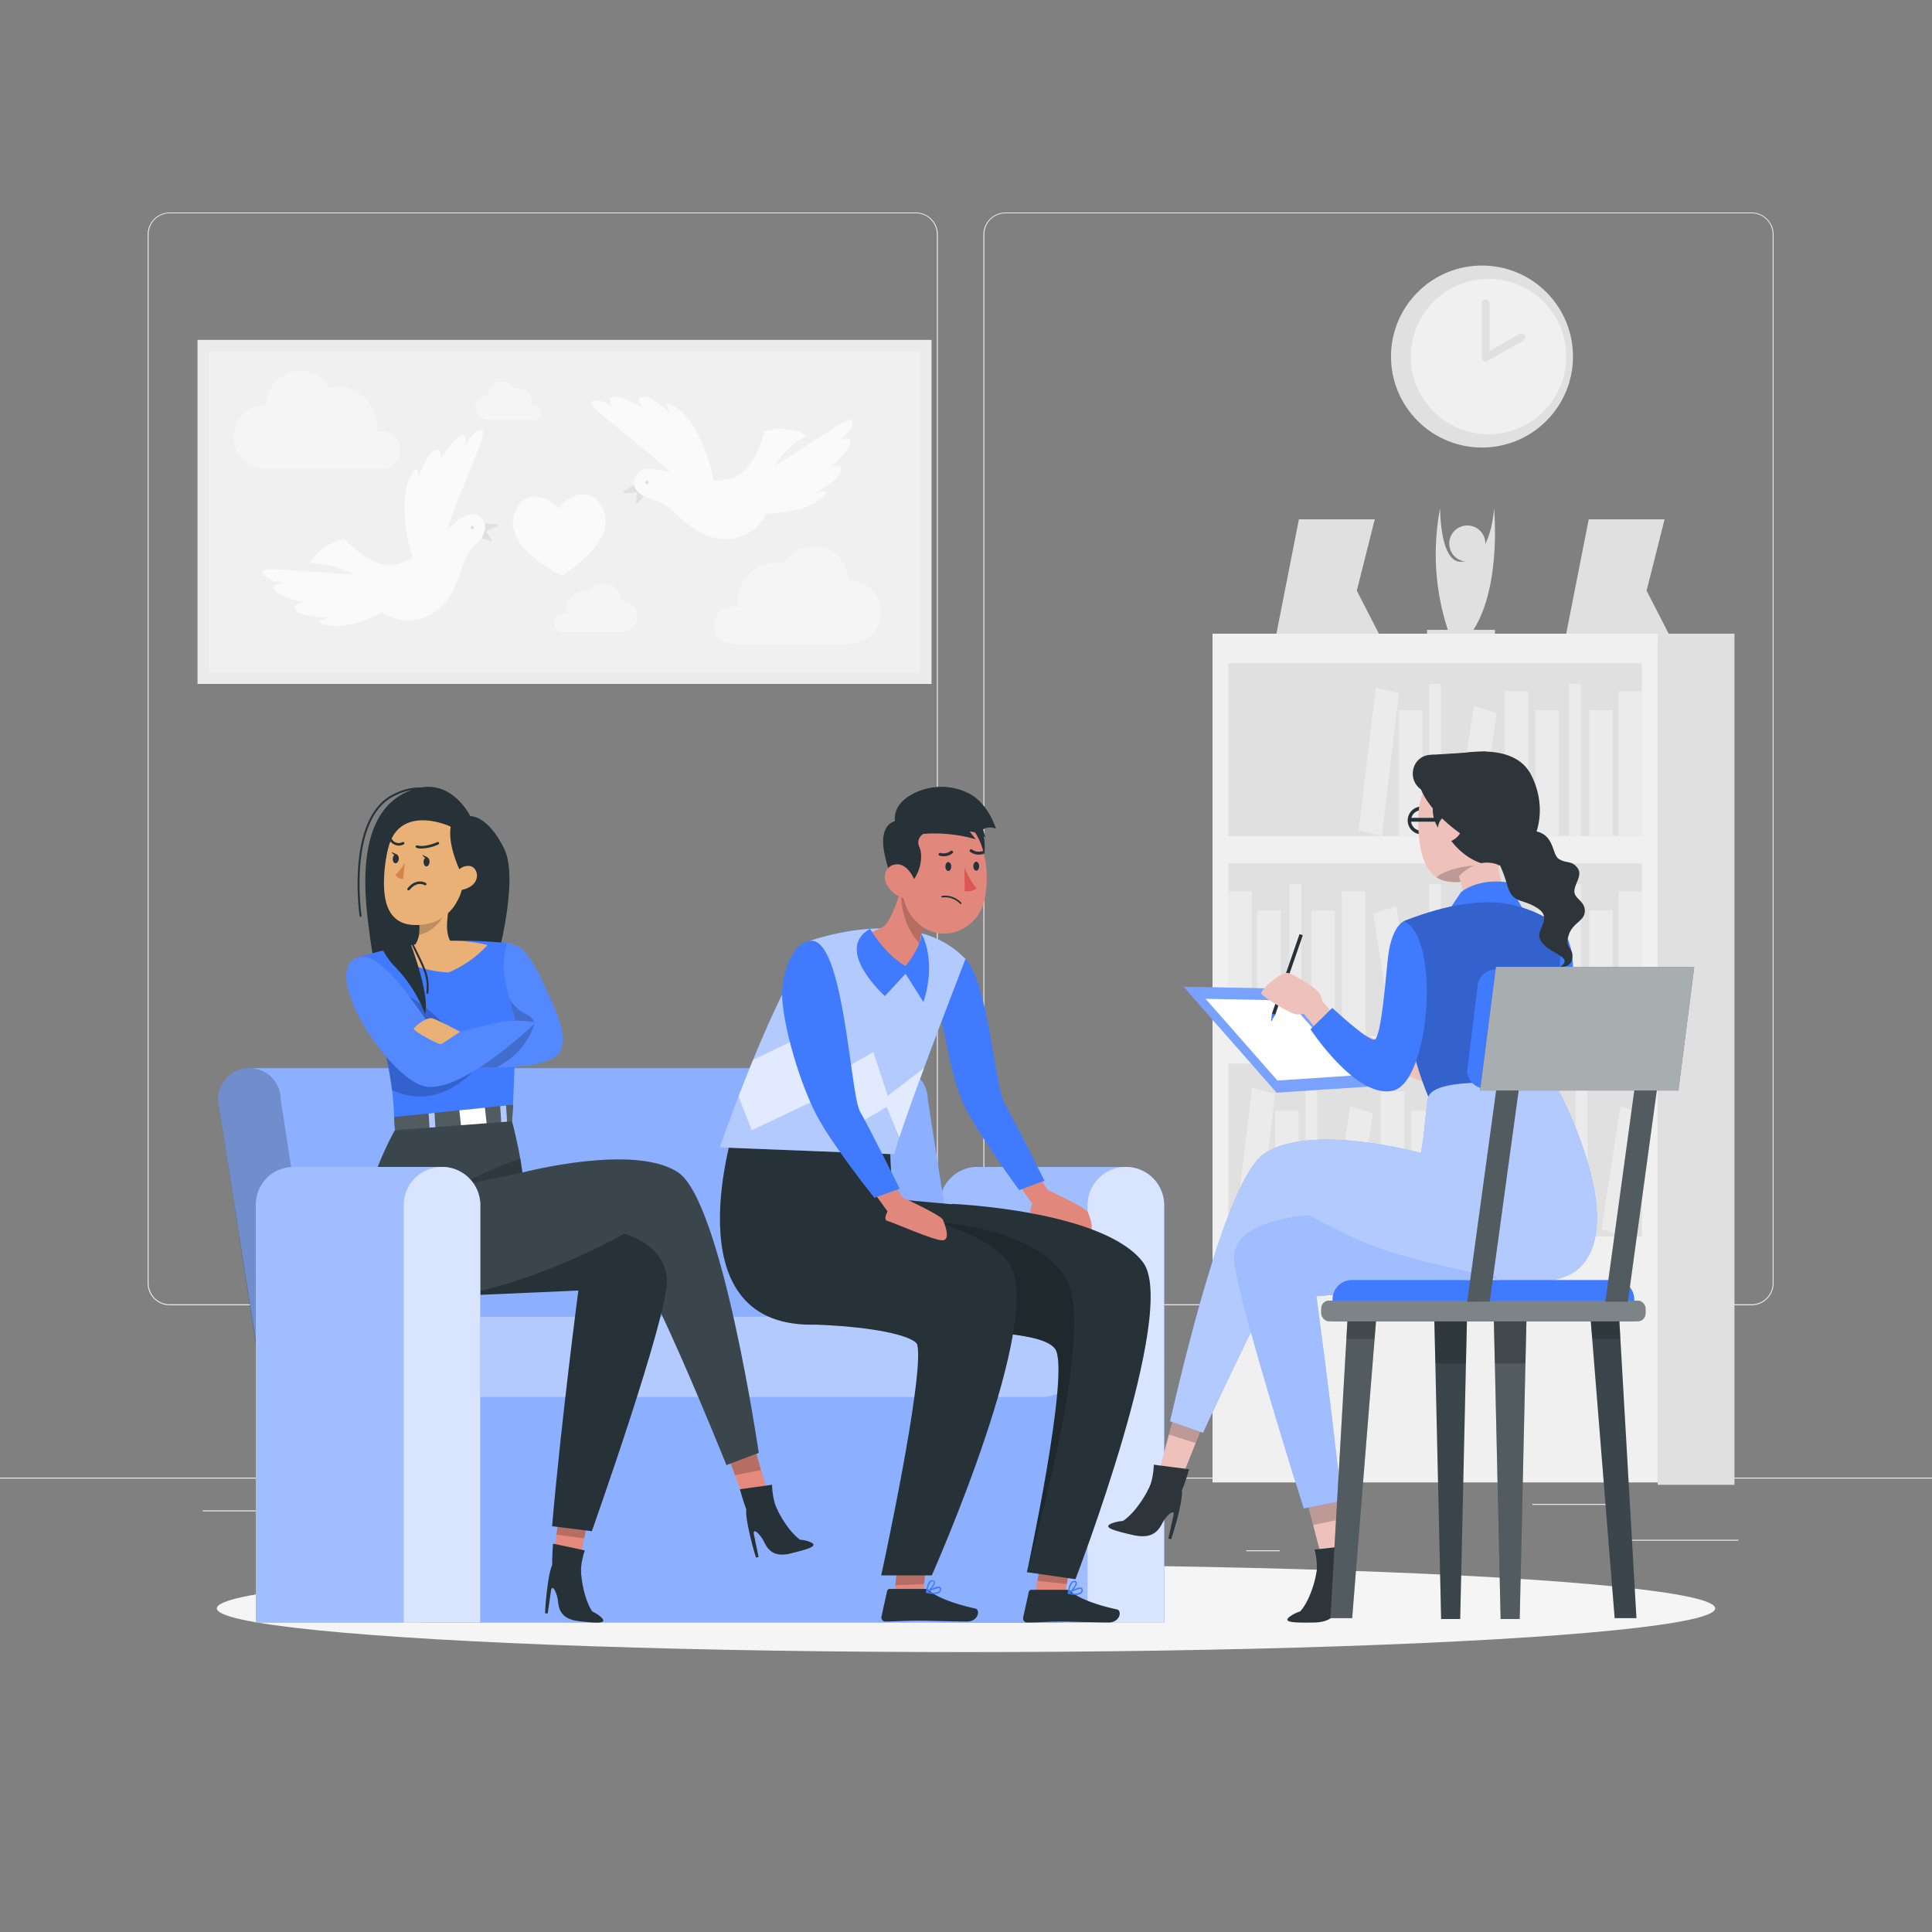 <svg xmlns="http://www.w3.org/2000/svg" viewBox="0 0 500 500"><rect x="0" y="0" width="500" height="500" fill="#808080" stroke="none"/><g id="freepik--background-complete--inject-1"><rect y="382.4" width="500" height="0.25" style="fill:#ebebeb"></rect><rect x="416.78" y="398.49" width="33.12" height="0.25" style="fill:#ebebeb"></rect><rect x="322.53" y="401.21" width="8.69" height="0.25" style="fill:#ebebeb"></rect><rect x="396.59" y="389.21" width="19.19" height="0.25" style="fill:#ebebeb"></rect><rect x="52.46" y="390.89" width="43.19" height="0.25" style="fill:#ebebeb"></rect><rect x="104.56" y="390.89" width="6.33" height="0.25" style="fill:#ebebeb"></rect><rect x="131.47" y="395.11" width="93.68" height="0.25" style="fill:#ebebeb"></rect><path d="M237,337.8H43.91a5.71,5.71,0,0,1-5.7-5.71V60.66A5.71,5.71,0,0,1,43.91,55H237a5.71,5.71,0,0,1,5.71,5.71V332.09A5.71,5.71,0,0,1,237,337.8ZM43.91,55.2a5.46,5.46,0,0,0-5.45,5.46V332.09a5.46,5.46,0,0,0,5.45,5.46H237a5.47,5.47,0,0,0,5.46-5.46V60.66A5.47,5.47,0,0,0,237,55.2Z" style="fill:#ebebeb"></path><path d="M453.31,337.8H260.21a5.72,5.72,0,0,1-5.71-5.71V60.66A5.72,5.72,0,0,1,260.21,55h193.1A5.71,5.71,0,0,1,459,60.66V332.09A5.71,5.71,0,0,1,453.31,337.8ZM260.21,55.2a5.47,5.47,0,0,0-5.46,5.46V332.09a5.47,5.47,0,0,0,5.46,5.46h193.1a5.47,5.47,0,0,0,5.46-5.46V60.66a5.47,5.47,0,0,0-5.46-5.46Z" style="fill:#ebebeb"></path><path d="M369.33,166.27V163h5.37a62.8,62.8,0,0,1-2-31.46s-.08,13.73,5.23,13.83c8.11.15,8.72-13.83,8.72-13.83s2,20-5.32,31.46h5.56v3.31Z" style="fill:#e0e0e0"></path><circle cx="379.74" cy="140.67" r="4.68" style="fill:#e0e0e0"></circle><polygon points="404.75 166.97 411.16 134.4 430.79 134.4 426.14 152.87 433.02 166.27 404.75 166.97" style="fill:#e0e0e0"></polygon><polygon points="329.75 166.97 336.16 134.4 355.79 134.4 351.14 152.87 358.02 166.27 329.75 166.97" style="fill:#e0e0e0"></polygon><rect x="313.81" y="163.99" width="115.2" height="219.65" transform="translate(742.81 547.64) rotate(180)" style="fill:#f0f0f0"></rect><rect x="317.88" y="171.62" width="107.06" height="44.74" transform="translate(742.81 387.98) rotate(180)" style="fill:#e0e0e0"></rect><rect x="418.85" y="178.86" width="6.08" height="37.5" transform="translate(843.79 395.22) rotate(180)" style="fill:#ebebeb"></rect><rect x="389.45" y="178.86" width="6.08" height="37.5" transform="translate(784.97 395.22) rotate(180)" style="fill:#ebebeb"></rect><polygon points="351.62 214.88 357.62 216.36 362.06 179.41 356.06 177.93 351.62 214.88" style="fill:#ebebeb"></polygon><rect x="411.32" y="183.8" width="6.08" height="32.55" transform="translate(828.71 400.16) rotate(180)" style="fill:#ebebeb"></rect><rect x="397.34" y="183.8" width="6.08" height="32.55" transform="translate(800.76 400.16) rotate(180)" style="fill:#ebebeb"></rect><rect x="362.06" y="183.8" width="6.08" height="32.55" transform="translate(730.19 400.16) rotate(180)" style="fill:#ebebeb"></rect><polygon points="376.53 214.47 382.47 216.36 387.39 184.58 381.46 182.69 376.53 214.47" style="fill:#ebebeb"></polygon><rect x="406.06" y="177" width="3.04" height="39.36" transform="translate(815.16 393.36) rotate(180)" style="fill:#ebebeb"></rect><rect x="369.89" y="177" width="3.04" height="39.36" transform="translate(742.81 393.36) rotate(180)" style="fill:#ebebeb"></rect><rect x="317.88" y="223.44" width="107.06" height="44.74" style="fill:#e0e0e0"></rect><rect x="317.88" y="230.68" width="6.08" height="37.5" style="fill:#ebebeb"></rect><rect x="347.28" y="230.68" width="6.08" height="37.5" style="fill:#ebebeb"></rect><polygon points="391.19 266.7 385.2 268.18 380.75 231.23 386.75 229.75 391.19 266.7" style="fill:#ebebeb"></polygon><rect x="325.41" y="235.63" width="6.08" height="32.55" style="fill:#ebebeb"></rect><rect x="339.39" y="235.63" width="6.08" height="32.55" style="fill:#ebebeb"></rect><rect x="374.67" y="235.63" width="6.08" height="32.55" style="fill:#ebebeb"></rect><polygon points="366.28 266.29 360.34 268.18 355.42 236.4 361.35 234.51 366.28 266.29" style="fill:#ebebeb"></polygon><rect x="333.71" y="228.82" width="3.04" height="39.36" style="fill:#ebebeb"></rect><rect x="369.89" y="228.82" width="3.04" height="39.36" style="fill:#ebebeb"></rect><rect x="418.85" y="230.68" width="6.08" height="37.5" transform="translate(843.79 498.86) rotate(180)" style="fill:#ebebeb"></rect><rect x="411.32" y="235.63" width="6.08" height="32.55" transform="translate(828.71 503.8) rotate(180)" style="fill:#ebebeb"></rect><rect x="397.34" y="235.63" width="6.08" height="32.55" transform="translate(800.76 503.8) rotate(180)" style="fill:#ebebeb"></rect><rect x="406.06" y="228.82" width="3.04" height="39.36" transform="translate(815.16 497) rotate(180)" style="fill:#ebebeb"></rect><rect x="317.88" y="275.26" width="107.06" height="44.74" transform="translate(742.81 595.26) rotate(180)" style="fill:#e0e0e0"></rect><rect x="357.41" y="282.51" width="6.08" height="37.5" transform="translate(720.89 602.51) rotate(180)" style="fill:#ebebeb"></rect><polygon points="319.58 318.52 325.57 320 330.01 283.05 324.02 281.57 319.58 318.52" style="fill:#ebebeb"></polygon><rect x="379.28" y="287.45" width="6.08" height="32.55" transform="translate(764.63 607.45) rotate(180)" style="fill:#ebebeb"></rect><rect x="365.3" y="287.45" width="6.08" height="32.55" transform="translate(736.68 607.45) rotate(180)" style="fill:#ebebeb"></rect><rect x="330.02" y="287.45" width="6.08" height="32.55" transform="translate(666.11 607.45) rotate(180)" style="fill:#ebebeb"></rect><polygon points="344.49 318.11 350.43 320 355.35 288.22 349.42 286.33 344.49 318.11" style="fill:#ebebeb"></polygon><rect x="374.02" y="280.64" width="3.04" height="39.36" transform="translate(751.08 600.65) rotate(180)" style="fill:#ebebeb"></rect><rect x="337.84" y="280.64" width="3.04" height="39.36" transform="translate(678.73 600.65) rotate(180)" style="fill:#ebebeb"></rect><polygon points="389.55 318.52 395.54 320 399.98 283.05 393.99 281.57 389.55 318.52" style="fill:#ebebeb"></polygon><rect x="399.98" y="287.45" width="6.08" height="32.55" transform="translate(806.04 607.45) rotate(180)" style="fill:#ebebeb"></rect><polygon points="414.46 318.11 420.4 320 425.32 288.22 419.38 286.33 414.46 318.11" style="fill:#ebebeb"></polygon><rect x="407.81" y="280.64" width="3.04" height="39.36" transform="translate(818.66 600.65) rotate(180)" style="fill:#ebebeb"></rect><rect x="429.01" y="163.99" width="19.87" height="220.28" style="fill:#e0e0e0"></rect><circle cx="383.54" cy="92.27" r="23.55" transform="translate(47.09 298.23) rotate(-45)" style="fill:#e0e0e0"></circle><circle cx="383.54" cy="92.27" r="20.03" transform="matrix(0.84, -0.55, 0.55, 0.84, 12.31, 225.72)" style="fill:#f0f0f0"></circle><polyline points="384.48 78.54 384.48 92.54 393.76 87.29" style="fill:#f0f0f0;stroke:#e0e0e0;stroke-linecap:round;stroke-linejoin:round;stroke-width:2px"></polyline><rect x="51.12" y="87.96" width="189.96" height="89.04" style="fill:#ebebeb"></rect><rect x="104.58" y="40.5" width="83.04" height="183.96" transform="translate(278.58 -13.62) rotate(90)" style="fill:#f0f0f0"></rect><path d="M133.8,131.43c2.54-4.6,7.89-3.14,10.78.21,2.55-3.61,7.74-5.58,10.71-1.23,5,7.32-4.24,14.77-8.63,17.73l-1.25.84c-.37-.19-.8-.43-1.33-.72C139.42,145.74,129.51,139.21,133.8,131.43Z" style="fill:#fafafa"></path><path d="M103.65,116.48a4.81,4.81,0,0,0-6.22-4.62,10.45,10.45,0,0,0,.11-1.49,10.23,10.23,0,0,0-10.23-10.22,10.63,10.63,0,0,0-1.89.17,8.94,8.94,0,0,0-16.57,4.52H68.7a8.24,8.24,0,1,0,0,16.48H99A4.83,4.83,0,0,0,103.65,116.48Z" style="fill:#f5f5f5"></path><path d="M140.14,106.76a1.92,1.92,0,0,0-1.91-1.91,2,2,0,0,0-.55.08,3.81,3.81,0,0,0,0-.59,4,4,0,0,0-4-4,4.76,4.76,0,0,0-.75.07,3.53,3.53,0,0,0-6.55,1.79h-.06a3.26,3.26,0,1,0,0,6.52h12A1.91,1.91,0,0,0,140.14,106.76Z" style="fill:#f5f5f5"></path><path d="M184.77,161.85A4.83,4.83,0,0,1,189.6,157a4.92,4.92,0,0,1,1.39.2,10.21,10.21,0,0,1,10.12-11.71,10.6,10.6,0,0,1,1.88.17,8.94,8.94,0,0,1,16.58,4.52h.15a8.24,8.24,0,0,1,0,16.48H189.46A4.82,4.82,0,0,1,184.77,161.85Z" style="fill:#f5f5f5"></path><path d="M143.36,161.19a2.41,2.41,0,0,1,2.42-2.41,2.26,2.26,0,0,1,.69.1,6,6,0,0,1-.05-.74,5.11,5.11,0,0,1,5.11-5.12,4.83,4.83,0,0,1,.94.09,4.47,4.47,0,0,1,8.29,2.26h.08a4.12,4.12,0,1,1,0,8.24H145.71A2.41,2.41,0,0,1,143.36,161.19Z" style="fill:#f5f5f5"></path><path d="M107.54,145.89c-2.44-5-4.22-16.81-1.47-22.23s2.13.34,2.13.34,2-6.33,4.21-7.42,1.46,2.66,1.46,2.66,3-5.25,5.13-6.28,1.4,2.55,1.4,2.55,2.24-4.69,4.44-4.24-11,25.44-10.29,32.26S110,151,107.54,145.89Z" style="fill:#fafafa"></path><path d="M124.92,135.43l3.74.26a.26.26,0,0,1,.09.49l-3,1.37,1.47,2.09a.28.28,0,0,1-.33.43l-2.71-1Z" style="fill:#e0e0e0"></path><path d="M80.11,145.71s2.35-4.75,9.09-6.19c0,0,5.84,6.73,11.78,6.78,3.26,0,9.32-3.44,13.29-7.66,4.73-5,7.54-6.55,9.76-5s2.29,4.46-1.53,7.9-3.11,13-11,17.48S95,157.84,93.12,149.7A24.14,24.14,0,0,0,80.11,145.71Z" style="fill:#fafafa"></path><path d="M122.63,136.32a.46.46,0,0,1-.18.6.45.45,0,0,1-.61-.18.46.46,0,0,1,.18-.6A.45.45,0,0,1,122.63,136.32Z" style="fill:#e0e0e0"></path><path d="M106.14,153.7c-4,3.87-14.69,9.21-20.69,8.27s-.35-2.14-.35-2.14-6.62.1-8.35-1.71,2.08-2.21,2.08-2.21-5.92-1.22-7.55-2.94,2-2.12,2-2.12-5.15-.68-5.4-2.91,27.59,2.63,33.85-.17S110.19,149.79,106.14,153.7Z" style="fill:#fafafa"></path><path d="M184.79,126c-.26-5.57-4.38-16.78-9.39-20.21s-1.71,1.32-1.71,1.32-4.75-4.61-7.26-4.48,0,3,0,3-5.14-3.17-7.51-3,0,2.9,0,2.9-4.22-3-5.94-1.58,21.89,17,24.53,23.34S185.06,131.65,184.79,126Z" style="fill:#fafafa"></path><path d="M164.52,125.19l-3.15,2a.26.26,0,0,0,.16.48l3.31-.26-.28,2.54a.28.28,0,0,0,.49.22L167,128Z" style="fill:#e0e0e0"></path><path d="M208.76,112.67s-4.35-3-10.94-1c0,0-1.9,8.7-7.08,11.6-2.85,1.59-9.82,1.46-15.34-.33-6.55-2.12-9.76-2.12-10.94.33s.13,5,5.14,6.2,9,9.89,18.06,10,13.89-9,11.61-17A24.17,24.17,0,0,1,208.76,112.67Z" style="fill:#fafafa"></path><path d="M167,124.87a.45.45,0,1,0,.45-.45A.45.45,0,0,0,167,124.87Z" style="fill:#e0e0e0"></path><path d="M189.78,132.19c5.37,1.47,17.3,1,22.11-2.7s-.72-2-.72-2,5.85-3.1,6.5-5.52-2.89-.94-2.89-.94,4.61-3.91,5.21-6.21-2.76-.89-2.76-.89,4.19-3.08,3.34-5.16-22.94,15.57-29.77,16.13S184.34,130.71,189.78,132.19Z" style="fill:#fafafa"></path></g><g id="freepik--Shadow--inject-1"><ellipse id="freepik--path--inject-1" cx="250" cy="416.24" rx="193.89" ry="11.32" style="fill:#f5f5f5"></ellipse></g><g id="freepik--character-1--inject-1"><path d="M252.5,302H291l.41,0a9.9,9.9,0,0,1,9.9,9.9V419.92H243.19V311.86A9.75,9.75,0,0,1,252.5,302Z" style="fill:#407BFF"></path><path d="M252.5,302H291l.41,0a9.9,9.9,0,0,1,9.9,9.9V419.92H243.19V311.86A9.75,9.75,0,0,1,252.5,302Z" style="fill:#fff;opacity:0.5;isolation:isolate"></path><path d="M291.37,302h0a9.9,9.9,0,0,1,9.9,9.9V419.92h-19.8V311.86A9.9,9.9,0,0,1,291.37,302Z" style="fill:#fff;opacity:0.6;isolation:isolate"></path><path d="M64.51,276.44H232a8.12,8.12,0,0,1,8.12,8.11l11,70.25H67.42l-11-70.25A8.11,8.11,0,0,1,64.51,276.44Z" style="fill:#407BFF"></path><path d="M64.51,276.44H232a8.12,8.12,0,0,1,8.12,8.11l11,70.25H67.42l-11-70.25A8.11,8.11,0,0,1,64.51,276.44Z" style="fill:#fff;opacity:0.4;isolation:isolate"></path><path d="M83.65,355.84H67.42l-11-71.29a8.11,8.11,0,0,1,8.12-8.11h0a8.11,8.11,0,0,1,8.11,8.11Z" style="opacity:0.2;isolation:isolate"></path><rect x="109.29" y="346.88" width="165.71" height="73.04" transform="translate(384.3 766.8) rotate(180)" style="fill:#407BFF"></rect><rect x="109.29" y="346.88" width="165.71" height="73.04" transform="translate(384.3 766.8) rotate(180)" style="fill:#fff;opacity:0.4;isolation:isolate"></rect><path d="M93.16,361.58H269.48a10.43,10.43,0,0,0,10.43-10.43h0a10.43,10.43,0,0,0-10.43-10.43H93.16Z" style="fill:#407BFF"></path><path d="M93.16,361.58H269.48a10.43,10.43,0,0,0,10.43-10.43h0a10.43,10.43,0,0,0-10.43-10.43H93.16Z" style="fill:#fff;opacity:0.6;isolation:isolate"></path><path d="M121.71,211.22s4.44-.36,8.75,8.38-2.81,32.53-2.81,32.53l-29.54,1.55s-1.32-1.73-3-16.24-.27-29.67,12.49-33.34C117,201.38,121.71,211.22,121.71,211.22Z" style="fill:#263238"></path><path d="M132.53,290.19l-30.32,2.32c-.23-3.55-.33-7.14-.75-10.43a97.2,97.2,0,0,0-2.36-12.26c-.72-2.9-1.63-6.15-2.8-9.9-.16-.5-.31-1-.48-1.53-.49-1.55-1-3.2-1.6-4.93s-1.21-3.62-1.9-5.59a91.22,91.22,0,0,1,12.59-3,95.6,95.6,0,0,1,13.62-1.43c5.89-.05,12.67.61,12.67.61s1,.23,1.58,6.49C133.33,256.37,133.74,268.83,132.53,290.19Z" style="fill:#407BFF"></path><path d="M122.43,277.31c-8.2,8.1-15.82,7.18-21,4.77a97.2,97.2,0,0,0-2.36-12.26c-.72-2.9-1.63-6.15-2.8-9.9-.16-.5-.31-1-.48-1.53.79-1.78,2-2.93,3.67-2.89,7.39.18,19.05,13.09,19.05,13.09Z" style="opacity:0.2;isolation:isolate"></path><path d="M131.21,244c4.49.71,6.5,3.58,12,16.13,4.21,9.62,2.46,12.69-.89,14.14-8.45,3.66-27.45,1.14-27.45,1.14L133.39,264s-3-10.61-3-12.66A24.94,24.94,0,0,1,131.21,244Z" style="fill:#407BFF"></path><path d="M142.31,274.27c-3.2,1.39-7.91,1.89-12.52,2l-1.34,0a113.44,113.44,0,0,1-13.59-.85L133.39,264s-.73-2.55-1.47-5.37a50.33,50.33,0,0,1-1.56-7.29,24.86,24.86,0,0,1,.85-7.37c4.49.71,6.5,3.57,12,16.13C147.41,269.76,145.66,272.83,142.31,274.27Z" style="fill:#fff;opacity:0.1;isolation:isolate"></path><path d="M138.43,264.77a19.46,19.46,0,0,1-10,11.49,113.44,113.44,0,0,1-13.59-.85L133.39,264s-.73-2.55-1.47-5.37C135.16,263.46,136.74,261.39,138.43,264.77Z" style="opacity:0.2;isolation:isolate"></path><path d="M92.33,247.87c-9.29,3.92,7.51,30,16.93,33.09s29.38-16.33,29.38-16.33a24.85,24.85,0,0,0-9.54-.06c-11.49,2.6-14.69,4.26-17,1.83S98.93,245.08,92.33,247.87Z" style="fill:#407BFF"></path><path d="M92.33,247.87c-9.29,3.92,7.51,30,16.93,33.09s29.38-16.33,29.38-16.33a24.85,24.85,0,0,0-9.54-.06c-11.49,2.6-14.69,4.26-17,1.83S98.93,245.08,92.33,247.87Z" style="fill:#fff;opacity:0.1;isolation:isolate"></path><path d="M119.07,267s-5.64-3-7.13-3.45-4.63,2.06-4.83,2.69,6.52,4.18,7,4S119.07,267,119.07,267Z" style="fill:#e9b176"></path><path d="M100.09,246.48a33.26,33.26,0,0,0,16,5.2,29,29,0,0,0,10.07-7.08S114.9,241.09,100.09,246.48Z" style="fill:#e9b176"></path><path d="M116,250.09c-7.48-1-9.72-4.15-9.72-4.15a7.26,7.26,0,0,0,2.17-4,13.91,13.91,0,0,0-1-7.28c-.24-.58-.41-.92-.41-.92l9.57-2.74c-.08.52-.22,1.57-.37,2.74v0c-.26,2.16-.54,4.74-.55,5.42-.07,5.46,2.4,5.52,2.4,5.52C119.73,247.65,116,250.09,116,250.09Z" style="fill:#e9b176"></path><polygon points="199.31 388.65 193.27 390.1 190.22 381.76 187.44 374.18 194.32 371.24 196.97 380.45 199.31 388.65" style="fill:#e4897b"></polygon><polygon points="196.97 380.45 190.22 381.76 187.44 374.18 194.32 371.24 196.97 380.45" style="opacity:0.2;isolation:isolate"></polygon><path d="M196.36,376,188,379.16S165.63,323.27,161,323.08s-51.37,21.3-63.09,9.38,4.27-39.95,4.27-39.95c-.8.25,29-6.27,30.32-2.32.41,1.23,1.82,7.61,2.15,9.68s.54,3.58.54,3.58h0c.88-.22,29.18-7.52,40.34,0C186.9,311.12,196.36,376,196.36,376Z" style="fill:#263238"></path><path d="M196.36,376,188,379.16S165.63,323.27,161,323.08s-51.37,21.3-63.09,9.38,4.27-39.95,4.27-39.95c-.8.25,29-6.27,30.32-2.32.41,1.23,1.82,7.61,2.15,9.68s.54,3.58.54,3.58h0c.88-.22,29.18-7.52,40.34,0C186.9,311.12,196.36,376,196.36,376Z" style="fill:#fff;opacity:0.1"></path><polygon points="149.62 405.56 143.06 404.1 143.3 402.31 144.38 394.39 151.82 395.06 149.89 404.29 149.62 405.56" style="fill:#e4897b"></polygon><polygon points="151.18 398.12 143.99 397.17 144.36 394.47 151.81 395.1 151.18 398.12" style="opacity:0.2;isolation:isolate"></polygon><path d="M118.19,335.33s1.91,0,31.49-1.34c0,0-4.39,33.34-6.8,61l10.29,1.28s19.65-55.41,19.42-64.82-11-12.18-11-12.18S140.49,331.47,118.19,335.33Z" style="fill:#263238"></path><path d="M118.19,335.33s1.91,0,31.49-1.34c0,0-4.39,33.34-6.8,61l10.29,1.28s19.65-55.41,19.42-64.82-11-12.18-11-12.18S140.49,331.47,118.19,335.33Z" style="fill:#fff;opacity:0;isolation:isolate"></path><path d="M135.22,303.45l-16.49,3.44s9.12-5,16-7C135,301.82,135.22,303.45,135.22,303.45Z" style="opacity:0.2;isolation:isolate"></path><path d="M210,399.22a8.44,8.44,0,0,0-2.91-.74h0s-3.49-2.05-7-10l-3.89,0a3.2,3.2,0,0,0-3,2.14,1.92,1.92,0,0,0-.11.54,22,22,0,0,0,.3,2.8,77.75,77.75,0,0,0,2.27,9.15l.66-.17-1.2-5.8c-.39-2,1.68-.07,2.64,1.92s2.43,4,6.73,3C209.55,400.84,211.57,400.12,210,399.22Z" style="fill:#263238"></path><path d="M193.15,390.67c-.73-1.89-1.67-5.25-1.67-5.25l8.33-1.17s0,4.1,1.54,6.78C197,391,193.15,390.67,193.15,390.67Z" style="fill:#263238"></path><path d="M155.81,418.77a8.13,8.13,0,0,0-2.49-1.69h0s-2.58-3.12-3.11-11.8l-3.65-1.35a3.18,3.18,0,0,0-3.53,1,1.75,1.75,0,0,0-.29.47,23.33,23.33,0,0,0-.68,2.74,77.88,77.88,0,0,0-1,9.37l.68.07.85-5.86c.3-2,1.6.5,1.82,2.7s.93,4.58,5.3,5.12C154.84,420.14,157,420.15,155.81,418.77Z" style="fill:#263238"></path><path d="M142.89,405c0-2,.22-5.51.22-5.51l8.23,1.75s-1.4,3.85-.87,6.9C146.39,406.61,142.89,405,142.89,405Z" style="fill:#263238"></path><polygon points="102.01 289.09 102.21 292.51 132.53 290.19 132.8 285.91 102.01 289.09" style="fill:#263238"></polygon><polygon points="125.94 290.69 119.3 291.2 118.87 287.35 125.49 286.67 125.94 290.69" style="fill:#fff"></polygon><polygon points="112.67 291.71 111.17 291.83 110.93 288.17 112.43 288.02 112.67 291.71" style="fill:#407BFF"></polygon><polygon points="131.22 290.29 129.72 290.4 129.46 286.26 130.96 286.1 131.22 290.29" style="fill:#407BFF"></polygon><g style="opacity:0.5"><polygon points="112.67 291.71 111.17 291.83 110.93 288.17 112.43 288.02 112.67 291.71" style="fill:#fff"></polygon></g><g style="opacity:0.5"><polygon points="131.22 290.29 129.72 290.4 129.46 286.26 130.96 286.1 131.22 290.29" style="fill:#fff"></polygon></g><polygon points="102.01 289.09 102.21 292.51 132.53 290.19 132.8 285.91 102.01 289.09" style="fill:#fff;opacity:0.2"></polygon><path d="M116.32,233.72v0c-.17.57-2.33,7.16-7.82,8.16a13.91,13.91,0,0,0-1-7.28l8.79-.92Z" style="opacity:0.2;isolation:isolate"></path><path d="M120.56,211.34s-6.93-11.77-18.92-5.44-8.32,31.15-8.32,31.15" style="fill:none;stroke:#263238;stroke-linecap:round;stroke-linejoin:round;stroke-width:0.5px"></path><path d="M97.64,234.38s-2.22,9.05,4.7,15.93A36.29,36.29,0,0,1,110,262.37s1.79-3.7-4.58-20.45c-3.17-8.35-1.81-10.16-1.81-10.16Z" style="fill:#263238"></path><path d="M103.2,233.72a52.92,52.92,0,0,0,3.9,11.34c2.77,5.68,3.9,7.6,3.51,11.87" style="fill:none;stroke:#263238;stroke-linecap:round;stroke-linejoin:round;stroke-width:0.5px"></path><path d="M111.29,211.84c-7.82-.43-10.56,3.62-11.58,11.64-1.26,10,.58,17.31,10.47,15.7C123.62,237,124.28,212.55,111.29,211.84Z" style="fill:#e9b176"></path><path d="M104.79,223.32a16.19,16.19,0,0,1-2.45,3.12,2.15,2.15,0,0,0,2,1Z" style="fill:#d38545"></path><path d="M109.61,223c0,.64.26,1.18.69,1.22s.81-.46.86-1.1-.25-1.19-.68-1.22S109.66,222.3,109.61,223Z" style="fill:#263238"></path><path d="M110.65,221.89l-1.35-.66S109.91,222.46,110.65,221.89Z" style="fill:#263238"></path><path d="M101.65,222.19c-.05.64.25,1.19.68,1.22s.82-.46.87-1.1-.26-1.19-.69-1.22S101.7,221.55,101.65,222.19Z" style="fill:#263238"></path><path d="M102.69,221.13l-1.35-.65S101.94,221.7,102.69,221.13Z" style="fill:#263238"></path><path d="M109.08,219.6a11.29,11.29,0,0,0,4.37-1.06.33.33,0,0,0,.17-.44.33.33,0,0,0-.44-.17c-3.49,1.5-5.14.87-5.16.87a.33.33,0,0,0-.25.61A3.4,3.4,0,0,0,109.08,219.6Z" style="fill:#263238"></path><path d="M103.22,218.84a2.6,2.6,0,0,0,1.28-.33.33.33,0,0,0-.35-.56,2.05,2.05,0,0,1-2.72-.78.33.33,0,1,0-.52.42A2.92,2.92,0,0,0,103.22,218.84Z" style="fill:#263238"></path><path d="M119.12,225.48s-3.31-6.62-2.48-11.55c0,0-15.15-7.18-16.78,8.51,0,0-.75-14.05,12.71-13.63s12.33,20.09,5.07,25.57C117.64,234.38,121.16,229.63,119.12,225.48Z" style="fill:#263238"></path><path d="M117.75,227.06a3.45,3.45,0,0,1,3.87-2.93c2.4.4,3.29,5.44-2.81,6.3C117.94,230.56,117.5,229.69,117.75,227.06Z" style="fill:#e9b176"></path><path d="M105.77,230.41a.32.32,0,0,0,.25-.12c1.91-2.36,3.76-1.27,3.83-1.22a.33.33,0,0,0,.36-.56s-2.41-1.47-4.7,1.36a.33.33,0,0,0,0,.47A.31.31,0,0,0,105.77,230.41Z" style="fill:#263238"></path><path d="M75.51,302H114l.4,0a9.91,9.91,0,0,1,9.91,9.9V419.92H66.2V311.86A9.75,9.75,0,0,1,75.51,302Z" style="fill:#407BFF"></path><path d="M75.51,302H114l.4,0a9.91,9.91,0,0,1,9.91,9.9V419.92H66.2V311.86A9.75,9.75,0,0,1,75.51,302Z" style="fill:#fff;opacity:0.5;isolation:isolate"></path><path d="M114.38,302h0a9.91,9.91,0,0,1,9.91,9.9V419.92H104.48V311.86A9.9,9.9,0,0,1,114.38,302Z" style="fill:#fff;opacity:0.6;isolation:isolate"></path></g><g id="freepik--character-2--inject-1"><path d="M267.14,301.9l4,6.05s9.86,4.54,10.37,5.72,2.06,5.13,0,5.33-13.08-4.73-14.33-5,0-2.47,0-2.47L262,304.36Z" style="fill:#e2877b"></path><path d="M249.86,248.19c6,6.52,7.59,32.94,10.16,37.44s10.29,19.94,10.29,19.94L263.76,308s-9.37-12.69-13.68-20.8S244.69,266,243,262.54,249.86,248.19,249.86,248.19Z" style="fill:#407BFF"></path><polygon points="266.96 417.08 274.57 417.88 277.7 401.46 270.1 400.65 266.96 417.08" style="fill:#e2877b"></polygon><polygon points="230.89 418.56 238.33 418.27 240.05 401.09 232.6 401.38 230.89 418.56" style="fill:#e2877b"></polygon><path d="M275.94,411.44h-9.05a.66.66,0,0,0-.63.51l-1.47,6.64a1.09,1.09,0,0,0,.85,1.3,1,1,0,0,0,.24,0c2.93,0,5.06-.22,8.74-.22,2.26,0,9.09.23,12.22.23s3.54-3.09,2.26-3.37c-5.75-1.25-10.07-3-11.91-4.63A1.75,1.75,0,0,0,275.94,411.44Z" style="fill:#263238"></path><path d="M276.46,412.47a.16.16,0,0,1-.14-.15.17.17,0,0,1,.09-.17c.26-.17,2.67-1.65,3.49-1.22a.54.54,0,0,1,.31.49,1,1,0,0,1-.37.95,2.21,2.21,0,0,1-1.43.38A8.5,8.5,0,0,1,276.46,412.47Zm.51-.24a3.67,3.67,0,0,0,2.65-.13.74.74,0,0,0,.24-.64c0-.14-.07-.21-.12-.21a.42.42,0,0,0-.22-.05A7.29,7.29,0,0,0,277,412.23Z" style="fill:#407BFF"></path><path d="M276.41,412.51a.17.17,0,0,1-.09-.16c0-.1.19-2.25,1.05-3a.94.94,0,0,1,.75-.22.57.57,0,0,1,.57.46c.15.79-1.33,2.43-2.1,2.84h-.09A.14.14,0,0,1,276.41,412.51Zm1.19-2.9a4.2,4.2,0,0,0-.88,2.33c.77-.57,1.72-1.82,1.62-2.3,0-.05,0-.18-.25-.18H278A.64.64,0,0,0,277.6,409.61Z" style="fill:#407BFF"></path><path d="M239.27,411.21h-9.05a.67.67,0,0,0-.63.52l-1.47,6.63a1.09,1.09,0,0,0,.85,1.3l.24,0c2.93-.05,5.06-.23,8.74-.23,2.26,0,9.09.23,12.22.23s3.54-3.08,2.26-3.37c-5.75-1.25-10.07-3-11.91-4.63A1.8,1.8,0,0,0,239.27,411.21Z" style="fill:#263238"></path><path d="M239.79,412.25a.18.18,0,0,1-.14-.15.19.19,0,0,1,.09-.18c.26-.17,2.67-1.64,3.49-1.22a.55.55,0,0,1,.31.49,1,1,0,0,1-.37.95,2.21,2.21,0,0,1-1.43.38A9.07,9.07,0,0,1,239.79,412.25Zm.51-.25a3.62,3.62,0,0,0,2.65-.13.74.74,0,0,0,.24-.64c0-.14-.07-.21-.12-.21a.43.43,0,0,0-.22,0A7.08,7.08,0,0,0,240.3,412Z" style="fill:#407BFF"></path><path d="M239.74,412.28a.17.17,0,0,1-.09-.16c0-.1.19-2.24,1-2.94a.94.94,0,0,1,.75-.23.57.57,0,0,1,.57.46c.15.79-1.33,2.43-2.1,2.85h-.09A.1.1,0,0,1,239.74,412.28Zm1.19-2.9a4.23,4.23,0,0,0-.88,2.34c.77-.58,1.72-1.82,1.62-2.31,0,0,0-.18-.25-.18h-.09A.64.64,0,0,0,240.93,409.38Z" style="fill:#407BFF"></path><polygon points="270.1 400.65 277.7 401.46 276.08 409.93 268.48 409.13 270.1 400.65" style="opacity:0.2;isolation:isolate"></polygon><polygon points="232.6 401.39 240.05 401.1 239.16 409.96 231.71 410.25 232.6 401.39" style="opacity:0.2;isolation:isolate"></polygon><path d="M190.25,290.94s-17,51.89,19.7,51.89,39.64-14.31,36.54-31.15l-15-1.36s-2-10.89-.56-19.58Z" style="fill:#263238"></path><path d="M278.33,408.69l-12.56-1.81s11.29-52,7.32-57.75c-3.35-4.8-22.89-4.61-45.3-5.73l-13.17-.66c-29.21-1.53,31.86-31.17,31.86-31.17s39.12,1.64,49.32,15.1C305.18,339,278.33,408.69,278.33,408.69Z" style="fill:#263238"></path><path d="M265.64,407.07l.13-.19s11.29-52,7.32-57.75c-3.35-4.8-22.89-4.61-45.3-5.73l-2.63-7.68,16.73-19.47s27.28,1.21,34.43,15.52S265.64,407.07,265.64,407.07Z" style="opacity:0.2;isolation:isolate"></path><path d="M261,326.67c-5.72-7.54-20.51-11.37-32.41-13.28l-17.2,29.43c18,.74,25.62,3.54,26,5.21,1.94,8-9.33,59.67-9.33,59.67h13.09S271.21,340.13,261,326.67Z" style="fill:#263238"></path><path d="M209.62,243.5s26.56-9.79,40.24,4.69c0,0-17,43.78-18.33,50.53l-45.28-1.78S196.89,265.71,209.62,243.5Z" style="fill:#407BFF"></path><path d="M249.86,248.19s-5.65,14.55-10.69,28.16c-2.57,6.95-5,13.66-6.41,18.07-.62,1.94-1.06,3.43-1.23,4.3l-45.28-1.78s1.83-5.36,4.87-13.22c1.11-2.86,2.38-6.05,3.78-9.44a279,279,0,0,1,14.72-30.78S236.18,233.71,249.86,248.19Z" style="fill:#fff;opacity:0.6;isolation:isolate"></path><path d="M239.17,276.35c-2.57,6.95-5,13.66-6.41,18.07l-3.29-7.94-12.6,7.4-5.47-9.37-16.85,8-3.43-8.79c1.11-2.86,2.38-6.05,3.78-9.44l9.94-4.79,6.56,11.19,14.6-8.41,3.76,11.32Z" style="fill:#fff;opacity:0.6;isolation:isolate"></path><path d="M238.27,249c-8.55,6.38-14.31-7.37-14.31-7.37a15.37,15.37,0,0,0,4.72-1.88c1.28-.89,2.88-4.25,4.64-10v0h11.38c-2.46,3.58-6,9.56-6.78,14.52A8.78,8.78,0,0,0,238.27,249Z" style="fill:#e2877b"></path><path d="M225.16,240.38s3.66,6.45,9.18,9.62c0,0,3.64-4.09,4.18-8.29,0,0,4,6.59.47,17.63L234.34,252,229,257.79S215.61,245.73,225.16,240.38Z" style="fill:#407BFF"></path><path d="M229.69,303.93l3.95,6s9.87,4.55,10.37,5.73,2.07,5.13,0,5.33-13.07-4.73-14.32-5,0-2.47,0-2.47l-5.19-7.21Z" style="fill:#e2877b"></path><path d="M209.62,243.5c8.78-1.27,10.37,39.66,12.95,44.15s10.28,20,10.28,20L226.3,310s-10.59-13.15-14.9-21.26-8.79-23.13-9-31.27C202.26,253.52,204.27,244.28,209.62,243.5Z" style="fill:#407BFF"></path><path d="M244.71,229.65c-2.46,3.58-6,9.56-6.78,14.52a19.17,19.17,0,0,1-4.61-14.49v0Z" style="opacity:0.2;isolation:isolate"></path><path d="M253.58,211.45s3.61,10.43-1.32,15.61-8.63-14.8-8.63-14.8Z" style="fill:#263238"></path><path d="M237.28,238.65a9.89,9.89,0,0,0,11.89,1.71,11.05,11.05,0,0,0,5.27-6.18c.12-.37.23-.74.32-1.13,1.6-7.08.37-18.72-7.36-21.74a10.72,10.72,0,0,0-13.94,6,10.55,10.55,0,0,0-.73,4.94C233.29,230.07,233.25,234.7,237.28,238.65Z" style="fill:#e2877b"></path><path d="M244.67,224.28c0,.63.35,1.15.77,1.14s.75-.53.74-1.17-.35-1.15-.77-1.14S244.66,223.63,244.67,224.28Z" style="fill:#263238"></path><path d="M251.89,224.18c0,.64.36,1.15.78,1.15s.74-.54.74-1.17-.36-1.15-.77-1.15S251.89,223.58,251.89,224.18Z" style="fill:#263238"></path><path d="M249.6,224.53a22.7,22.7,0,0,0,3.13,5.42,3.73,3.73,0,0,1-3.07.62Z" style="fill:#dc5753"></path><path d="M246.45,220.21a.42.42,0,0,0-.39,0,3,3,0,0,1-2.65.54.37.37,0,0,0-.48.22.37.37,0,0,0,.22.48h0a3.72,3.72,0,0,0,3.36-.63.37.37,0,0,0,.09-.52h0A.87.87,0,0,0,246.45,220.21Z" style="fill:#263238"></path><path d="M243.78,231.84h0a5.79,5.79,0,0,1,5,1.79.2.2,0,0,1,0,.28.19.19,0,0,1-.27,0h0a5.53,5.53,0,0,0-4.65-1.65.2.2,0,0,1-.22-.16v0a.19.19,0,0,1,.16-.22Z" style="fill:#263238"></path><path d="M251.2,219.84a.4.4,0,0,0-.2.09.38.38,0,0,0,.09.53h0a3.73,3.73,0,0,0,3.39.52.39.39,0,0,0,.21-.49h0a.38.38,0,0,0-.48-.2h0a3,3,0,0,1-2.68-.46A.4.4,0,0,0,251.2,219.84Z" style="fill:#263238"></path><path d="M232.44,231.89l1.83-.06c-.38-2.16-.31-4,.23-4.22,1.05-.37,1.19.89,1.19.89,2.12-1.93,3.49-6.54,2.2-9.38a2.58,2.58,0,0,1,1.1-3.32l-.63-3.42s-6.83-1.47-8.83,1.62-.63,7.83,1.39,14.1A29.24,29.24,0,0,0,232.44,231.89Z" style="fill:#263238"></path><path d="M229.39,228.72a7.44,7.44,0,0,0,4.33,3.72c2.49.8,3.83-1.41,3.23-3.82-.56-2.13-2.51-5.19-5.06-4.92S228.31,226.54,229.39,228.72Z" style="fill:#e2877b"></path><path d="M231.83,213.58s-1.64-4.2,3.24-7.43a15.75,15.75,0,0,1,16.23-.52c4.67,2.78,6.48,8.89,6.48,8.89a3.52,3.52,0,0,0-3.39.15l.66,2.12a7.23,7.23,0,0,0-4.11-1.58l1.58,2A38.5,38.5,0,0,0,239,215.8Z" style="fill:#263238"></path></g><g id="freepik--character-3--inject-1"><polygon points="317.66 352.88 309.44 373.46 304.54 385.72 298.6 385.72 302.51 371.25 308.89 347.63 317.66 352.88" style="fill:#eec1bb"></polygon><polygon points="317.66 352.88 309.44 373.46 302.51 371.25 308.89 347.63 317.66 352.88" style="opacity:0.2;isolation:isolate"></polygon><polygon points="343.86 371.22 346.95 393.16 348.79 406.23 343.63 409.19 339.84 394.69 333.64 371.02 343.86 371.22" style="fill:#eec1bb"></polygon><polygon points="343.86 371.22 346.95 393.16 339.84 394.69 333.64 371.02 343.86 371.22" style="opacity:0.2;isolation:isolate"></polygon><polygon points="333.98 255.93 306.3 255.36 330.39 282.77 356.29 281.05 333.98 255.93" style="fill:#407BFF"></polygon><polygon points="333.98 255.93 306.3 255.36 330.39 282.77 356.29 281.05 333.98 255.93" style="fill:#fff;opacity:0.3"></polygon><polygon points="333.36 258.92 312 258.49 330.6 279.64 350.59 278.31 333.36 258.92" style="fill:#fff"></polygon><rect x="322.23" y="251.74" width="21.84" height="0.9" transform="translate(-14.36 484.2) rotate(-70.85)" style="fill:#263238"></rect><path d="M329,264.27l1-1.61a.86.86,0,0,0-.85-.3Z" style="fill:#407BFF"></path><path d="M329.21,263.88c0-.11-.11-.13-.2-.07l-.05.46Z" style="fill:#263238"></path><path d="M348,265.69l-5.75-6.53a9.66,9.66,0,0,0-.78-2.07c-.59-1.19-6-4.55-7.94-5.24s-7.59,4.55-7.09,5.34,7.71,5.47,9.39,5.35l1.68-.11,6.53,8.11Z" style="fill:#eec1bb"></path><path d="M367.86,215.92a3.59,3.59,0,1,1,3.63-3.58A3.6,3.6,0,0,1,367.86,215.92Zm0-6.23a2.65,2.65,0,1,0,2.62,2.65A2.63,2.63,0,0,0,367.86,209.69Z" style="fill:#263238"></path><path d="M380.87,227.63a12.71,12.71,0,0,1-3.43.69h0c-2.38,0-4.26-.29-5.74-1.32-3.34-2.32-4.55-7.45-4.64-13.8-.14-8.28,2.23-12.78,10.82-13.47C392.13,198.59,395.17,223.48,380.87,227.63Z" style="fill:#eec1bb"></path><path d="M384.54,223.8a17.34,17.34,0,0,1-7.1,4.52h0c-2.38,0-4.26-.28-5.74-1.31C376,223.74,384.54,223.8,384.54,223.8Z" style="opacity:0.2;isolation:isolate"></path><path d="M372.08,204.05s-4.38,8.3,3.09,13c0,0,5.11,7.9,13.35,6.84s13.13-13,7.68-23.45C391,190.52,373.47,196,373.47,196c-7.5-3.16-10.55,5.91-5,8.74A6.24,6.24,0,0,1,372.08,204.05Z" style="fill:#2e353a"></path><path d="M372.16,214.58a3.67,3.67,0,0,1,3.68-3.86c2.71.13,4.59,5.75-1.9,7.56C373,218.54,372.37,217.6,372.16,214.58Z" style="fill:#eec1bb"></path><path d="M367,200.3s-.84,4,5.12,10.42a41.19,41.19,0,0,0,13.66,9.34l-1.28-25.58-14.05.86Z" style="fill:#2e353a"></path><rect x="364.67" y="211.66" width="7.49" height="0.99" style="fill:#263238"></rect><path d="M380.13,241.65c6.26.72,14.4-3.75,14.4-3.75-5.91-3.79-6.81-14.1-6.81-14.1-5.73-2.22-10.15,3-10.15,3a24.49,24.49,0,0,1,1,3.78c1,5.51-1.69,6-1.69,6C375.69,239.76,378.54,241.47,380.13,241.65Z" style="fill:#eec1bb"></path><path d="M375.25,235.18l2.86-4.3c5.05-3.88,12.09-2.51,12.09-2.51l3.94,6.91S381,235.82,375.25,235.18Z" style="fill:#407BFF"></path><path d="M373.37,273.84c-7.65-1.45-14.73-3.62-14.73-3.62l-2,4.84a147.09,147.09,0,0,0,16.75,6.63Z" style="fill:#eec1bb"></path><path d="M407.1,250.88c-.06-7.51-2.37-9.35-2.37-9.35l-4.22,10.74,1.23,29.43S407.15,258.4,407.1,250.88Z" style="fill:#407BFF"></path><path d="M403,281.48c1.58.41-1.49-25.33,1.77-40,0,0-2.47-4.27-12.11-7-11.2-3.16-25.06,2.26-29.29,3.86,0,0-2.89,23.74,6.27,45.46C369.6,283.87,381.8,283.59,403,281.48Z" style="fill:#407BFF"></path><path d="M403,281.48c1.14.19-1.2-25.54,1.77-40,0,0-2.47-4.27-12.11-7-11.2-3.16-25.06,2.26-29.29,3.86,0,0-2.89,23.74,6.27,45.46C369.6,283.87,381.8,283.59,403,281.48Z" style="opacity:0.2;isolation:isolate"></path><path d="M359.87,270.59s-8-3.44-10.83-4.17-3,8.14-1.79,9.45,12,1.27,12.76,0S359.87,270.59,359.87,270.59Z" style="fill:#eec1bb"></path><path d="M287.39,394.39a9.73,9.73,0,0,1,3.2-.76h0s3.84-2.1,7.65-10.27l4.28,0a3.51,3.51,0,0,1,3.28,2.2,1.69,1.69,0,0,1,.12.55,21.36,21.36,0,0,1-.32,2.87,75.4,75.4,0,0,1-2.51,9.37l-.72-.17,1.32-5.95c.44-2-1.84-.07-2.9,2s-2.68,4.09-7.4,3.08C287.88,396.05,285.66,395.31,287.39,394.39Z" style="fill:#2e353a"></path><path d="M305.92,385.63c.81-1.93,1.84-5.38,1.84-5.38l-9.16-1.19s0,4.19-1.7,6.94C301.69,386,305.92,385.63,305.92,385.63Z" style="fill:#2e353a"></path><path d="M386.86,221.58a8.56,8.56,0,0,1,8.46-6.59c7.24-.24,6.06,6,8.09,7.29s3.28.32,4.8,2.28-.84,4.23-.76,6.19,2.7,2.36,2.7,5-3,2.9-4.13,6.12.92,3.47.92,5.34-.67,3.05-3.2,3c0,0,2.09-1.1.71-2.35s-4.95-2.43-5.95-4.94,3.47-5.26-.65-7.92-6.32-.87-7.84-6.12S386.86,221.58,386.86,221.58Z" style="fill:#2e353a"></path><path d="M363.33,238.41c9.52,4.11,6.76,41.34-2.7,43.81s-21.48-15.84-21.48-15.84l5.64-5.54s9,8.4,10.88,8.22,3.1-18.11,3.62-21.92C360.33,239.48,363.33,238.41,363.33,238.41Z" style="fill:#407BFF"></path><path d="M403,281.48s-31-4.13-33.36,2.39c-.45,1.27-1,8.74-1.31,10.86s-.6,3.67-.6,3.67h0c-1-.23-28.06-7.71-40.33,0-8.89,5.6-19,45.36-24.61,69.42l8.54,3c9.67-20.92,24.66-52.19,28-52.32,5.05-.2,56.51,21.82,69.41,9.61S403,281.48,403,281.48Z" style="fill:#407BFF"></path><g style="opacity:0.6;isolation:isolate"><path d="M403,281.48s-31-4.13-33.36,2.39c-.45,1.27-1,8.74-1.31,10.86s-.6,3.67-.6,3.67h0c-1-.23-28.06-7.71-40.33,0-8.89,5.6-19,45.36-24.61,69.42l8.54,3c9.67-20.92,24.66-52.19,28-52.32,5.05-.2,56.51,21.82,69.41,9.61S403,281.48,403,281.48Z" style="fill:#fff"></path></g><path d="M333.58,418.54a9.25,9.25,0,0,1,2.89-1.5h0s3.13-2.94,4.57-11.75l4.13-1a3.65,3.65,0,0,1,3.78,1.34,1.62,1.62,0,0,1,.27.5,21.58,21.58,0,0,1,.47,2.86,72.86,72.86,0,0,1,.15,9.65h-.75l-.35-6.06c-.13-2.06-1.8.37-2.26,2.59s-1.47,4.59-6.32,4.74C334.51,420,332.16,419.84,333.58,418.54Z" style="fill:#2e353a"></path><path d="M349.1,405.66c.25-2.06.3-5.64.3-5.64l-9.19,1s1.15,4.06.27,7.12C345.1,407,349.1,405.66,349.1,405.66Z" style="fill:#2e353a"></path><path d="M347.19,388.41c-2.76-25.31-6.29-51.25-6.51-53,.95.39,32.79-4.13,47-4.78,0,0-23.48-3.94-36.32-9.7-3.34-1.5-12.69-6.32-12.69-6.32h0s-18.95.94-19.21,10.59c-.16,6.41,10.66,42,17.95,65.2Z" style="fill:#407BFF"></path><g style="opacity:0.5"><path d="M347.19,388.41c-2.76-25.31-6.29-51.25-6.51-53,.95.39,32.79-4.13,47-4.78,0,0-23.48-3.94-36.32-9.7-3.34-1.5-12.69-6.32-12.69-6.32h0s-18.95.94-19.21,10.59c-.16,6.41,10.66,42,17.95,65.2Z" style="fill:#fff"></path></g><polygon points="371.13 338.27 371.46 352.49 372.96 419 377.9 419 379.39 352.49 379.72 338.27 371.13 338.27" style="fill:#263238"></polygon><polygon points="371.13 338.27 371.46 352.49 372.96 419 377.9 419 379.39 352.49 379.72 338.27 371.13 338.27" style="fill:#fff;opacity:0.1;isolation:isolate"></polygon><polygon points="371.13 338.27 371.46 352.88 379.39 352.88 379.72 338.27 371.13 338.27" style="opacity:0.2;isolation:isolate"></polygon><polygon points="386.53 338.27 386.86 352.49 388.36 419 393.3 419 394.79 352.49 395.12 338.27 386.53 338.27" style="fill:#263238"></polygon><polygon points="386.53 338.27 386.86 352.49 388.36 419 393.3 419 394.79 352.49 395.12 338.27 386.53 338.27" style="fill:#fff;opacity:0.2;isolation:isolate"></polygon><polygon points="386.53 338.27 386.86 352.88 394.79 352.88 395.12 338.27 386.53 338.27" style="opacity:0.2;isolation:isolate"></polygon><polygon points="344.3 418.77 348.86 339.27 356.32 339.27 349.94 418.77 344.3 418.77" style="fill:#263238"></polygon><polygon points="349.95 418.77 344.31 418.77 348.45 346.21 348.86 339.18 356.32 339.18 355.75 346.21 349.95 418.77" style="fill:#fff;opacity:0.2;isolation:isolate"></polygon><polygon points="356.32 339.18 355.75 346.49 348.45 346.49 348.86 339.18 356.32 339.18" style="opacity:0.2;isolation:isolate"></polygon><polygon points="417.87 418.77 411.48 339.27 418.94 339.27 423.51 418.77 417.87 418.77" style="fill:#263238"></polygon><polygon points="417.86 418.77 412.06 346.21 411.49 339.18 418.95 339.18 419.36 346.21 423.5 418.77 417.86 418.77" style="fill:#fff;opacity:0.1;isolation:isolate"></polygon><polygon points="411.49 339.18 412.06 346.49 419.36 346.49 418.95 339.18 411.49 339.18" style="opacity:0.2;isolation:isolate"></polygon><path d="M344.87,331.26h78.08a0,0,0,0,1,0,0v5.68a5,5,0,0,1-5,5H349.87a5,5,0,0,1-5-5v-5.68A0,0,0,0,1,344.87,331.26Z" transform="translate(767.81 673.21) rotate(180)" style="fill:#407BFF"></path><rect x="341.94" y="336.6" width="83.93" height="5.34" rx="2.01" transform="translate(767.81 678.55) rotate(-180)" style="fill:#263238"></rect><rect x="341.94" y="336.6" width="83.93" height="5.34" rx="2.01" transform="translate(767.81 678.55) rotate(-180)" style="fill:#fff;opacity:0.4;isolation:isolate"></rect><path d="M379.72,277l2.64-21.38a4.7,4.7,0,0,1,4.7-4.7h6.29l-2.64,30.78h-6.29A4.69,4.69,0,0,1,379.72,277Z" style="fill:#407BFF"></path><polygon points="385.54 336.85 396.75 254.99 391.04 254.21 379.72 336.87 385.54 336.85" style="fill:#263238"></polygon><polygon points="421.29 336.87 432.51 254.99 426.79 254.21 415.48 336.87 421.29 336.87" style="fill:#263238"></polygon><g style="opacity:0.2;isolation:isolate"><polygon points="385.54 336.85 396.75 254.99 391.04 254.21 379.72 336.87 385.54 336.85" style="fill:#fff"></polygon></g><g style="opacity:0.2;isolation:isolate"><polygon points="421.29 336.87 432.51 254.99 426.79 254.21 415.48 336.87 421.29 336.87" style="fill:#fff"></polygon></g><polygon points="383.04 282.22 434.37 282.22 438.47 250.21 387.14 250.21 383.04 282.22" style="fill:#263238"></polygon><polygon points="383.04 282.22 434.37 282.22 438.47 250.21 387.14 250.21 383.04 282.22" style="fill:#fff;opacity:0.6;isolation:isolate"></polygon></g></svg>